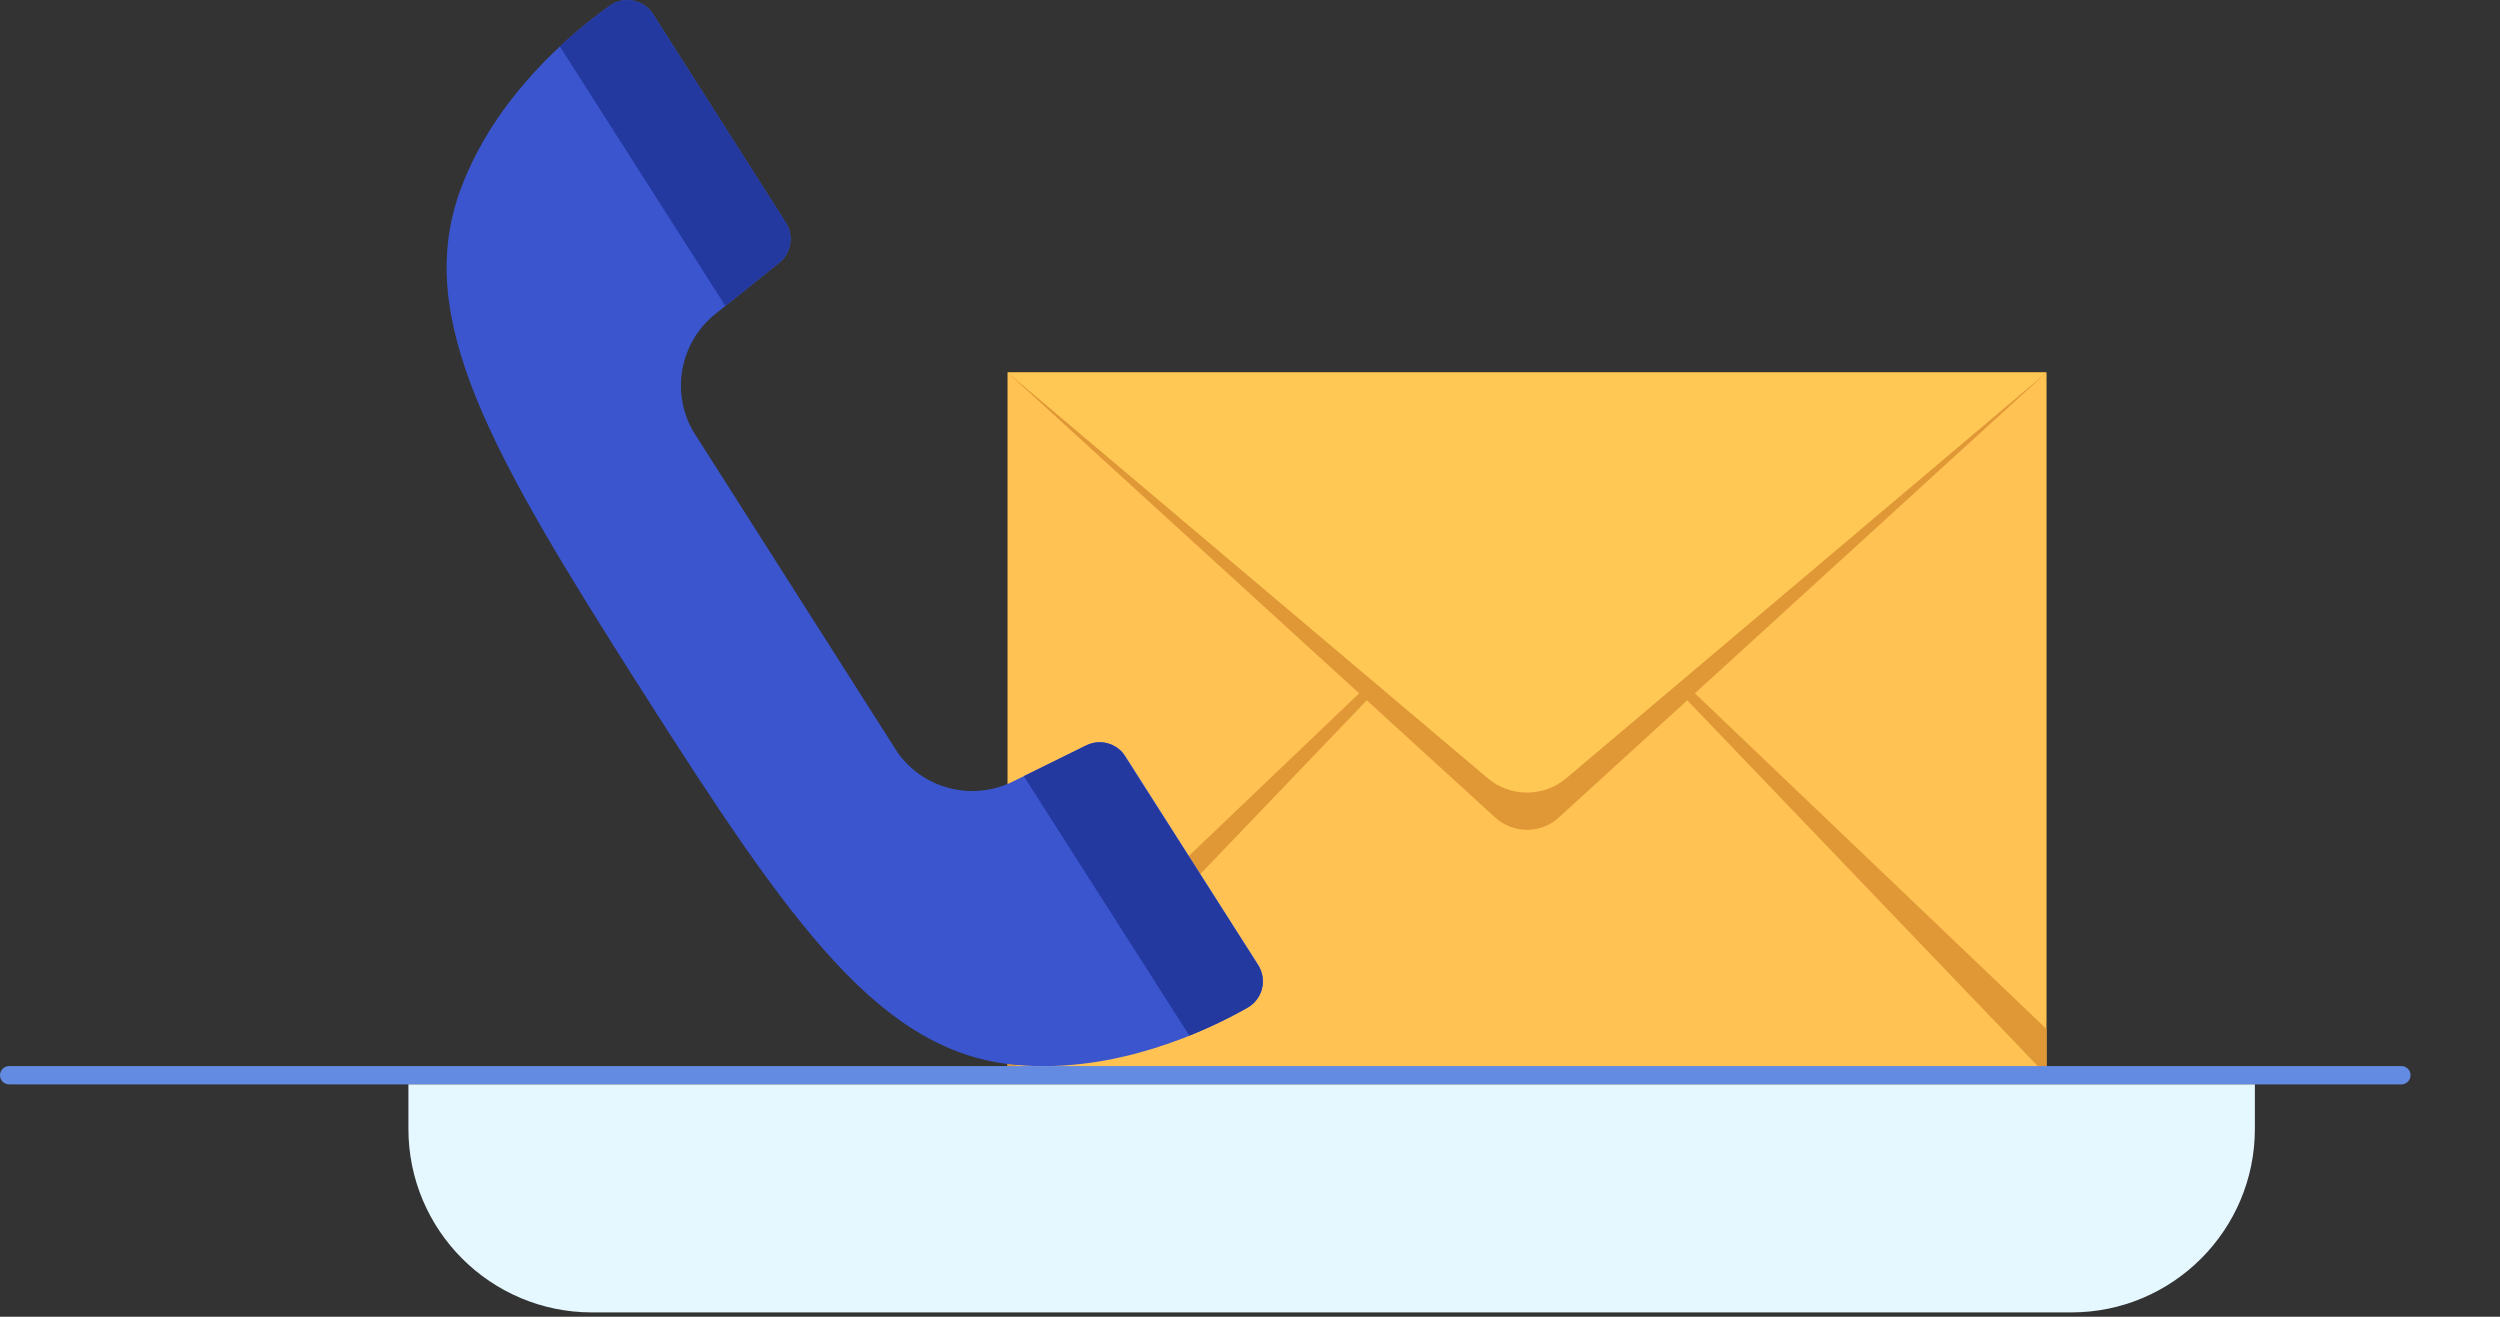 <svg width="431" height="227" viewBox="0 0 431 227" fill="none" xmlns="http://www.w3.org/2000/svg">
<rect x="0" y="0" width="431" height="227" fill="#333333" stroke="none"/>
<g clip-path="url(#clip0_3631_2855)">
<path d="M352.821 64.221H173.701V185.371H352.821V64.221Z" fill="#FFC253"/>
<path d="M173.701 64.221L257.771 140.931C260.881 143.771 265.641 143.771 268.741 140.931L352.811 64.221H173.691H173.701Z" fill="#E09736"/>
<path d="M352.821 185.37L263.261 91.9L352.821 177.41V185.37Z" fill="#E09736"/>
<path d="M173.701 185.37L263.261 91.9L173.701 177.41V185.37Z" fill="#E09736"/>
<path d="M173.701 64.221L256.481 134.161C260.391 137.471 266.121 137.471 270.031 134.161L352.811 64.221H173.691H173.701Z" fill="#FFC854"/>
<path d="M154.721 129.7C159.211 136.04 167.651 138.18 174.621 134.74L187.281 128.5C189.681 127.32 192.591 128.13 194.031 130.39L216.911 166.34C218.521 168.88 217.691 172.24 215.071 173.73C207.671 177.92 192.391 185 175.561 183.63C151.941 181.71 136.571 159.75 110.561 118.88C84.551 78.01 71.171 54.79 79.431 32.58C85.311 16.76 98.201 5.91 105.131 0.98C107.581 -0.76 110.981 -0.09 112.601 2.44L135.481 38.39C136.921 40.65 136.421 43.63 134.331 45.31L123.321 54.13C117.261 58.99 115.621 67.53 119.461 74.29L154.731 129.71L154.721 129.7Z" fill="#3B55CE"/>
<path d="M125.051 52.73L134.321 45.3C136.411 43.62 136.901 40.64 135.471 38.38L123.381 19.38L112.451 2.26C110.791 -0.12 107.511 -0.72 105.121 0.98C102.771 2.65 99.731 5.02 96.521 8.02L125.051 52.74V52.73Z" fill="#2339A0"/>
<path d="M205.051 178.54C209.121 176.9 212.551 175.15 215.061 173.73C217.601 172.29 218.441 169.09 217.011 166.58L193.501 129.74C191.961 128 189.411 127.45 187.261 128.51L176.501 133.81L205.041 178.54H205.051Z" fill="#2339A0"/>
<path d="M414.02 186.949H1.57C0.7 186.949 0 186.239 0 185.369C0 184.499 0.71 183.789 1.57 183.789H414.01C414.88 183.789 415.58 184.499 415.58 185.369C415.58 186.239 414.87 186.949 414.01 186.949H414.02Z" fill="#638BE2"/>
<path d="M70.41 186.949H388.74V194.619C388.74 212.079 374.56 226.259 357.1 226.259H102.05C84.59 226.259 70.41 212.079 70.41 194.619V186.949Z" fill="#E5F7FF"/>
</g>
<defs>
<clipPath id="clip0_3631_2855">
<rect width="430.23" height="226.25" fill="white"/>
</clipPath>
</defs>
</svg>
